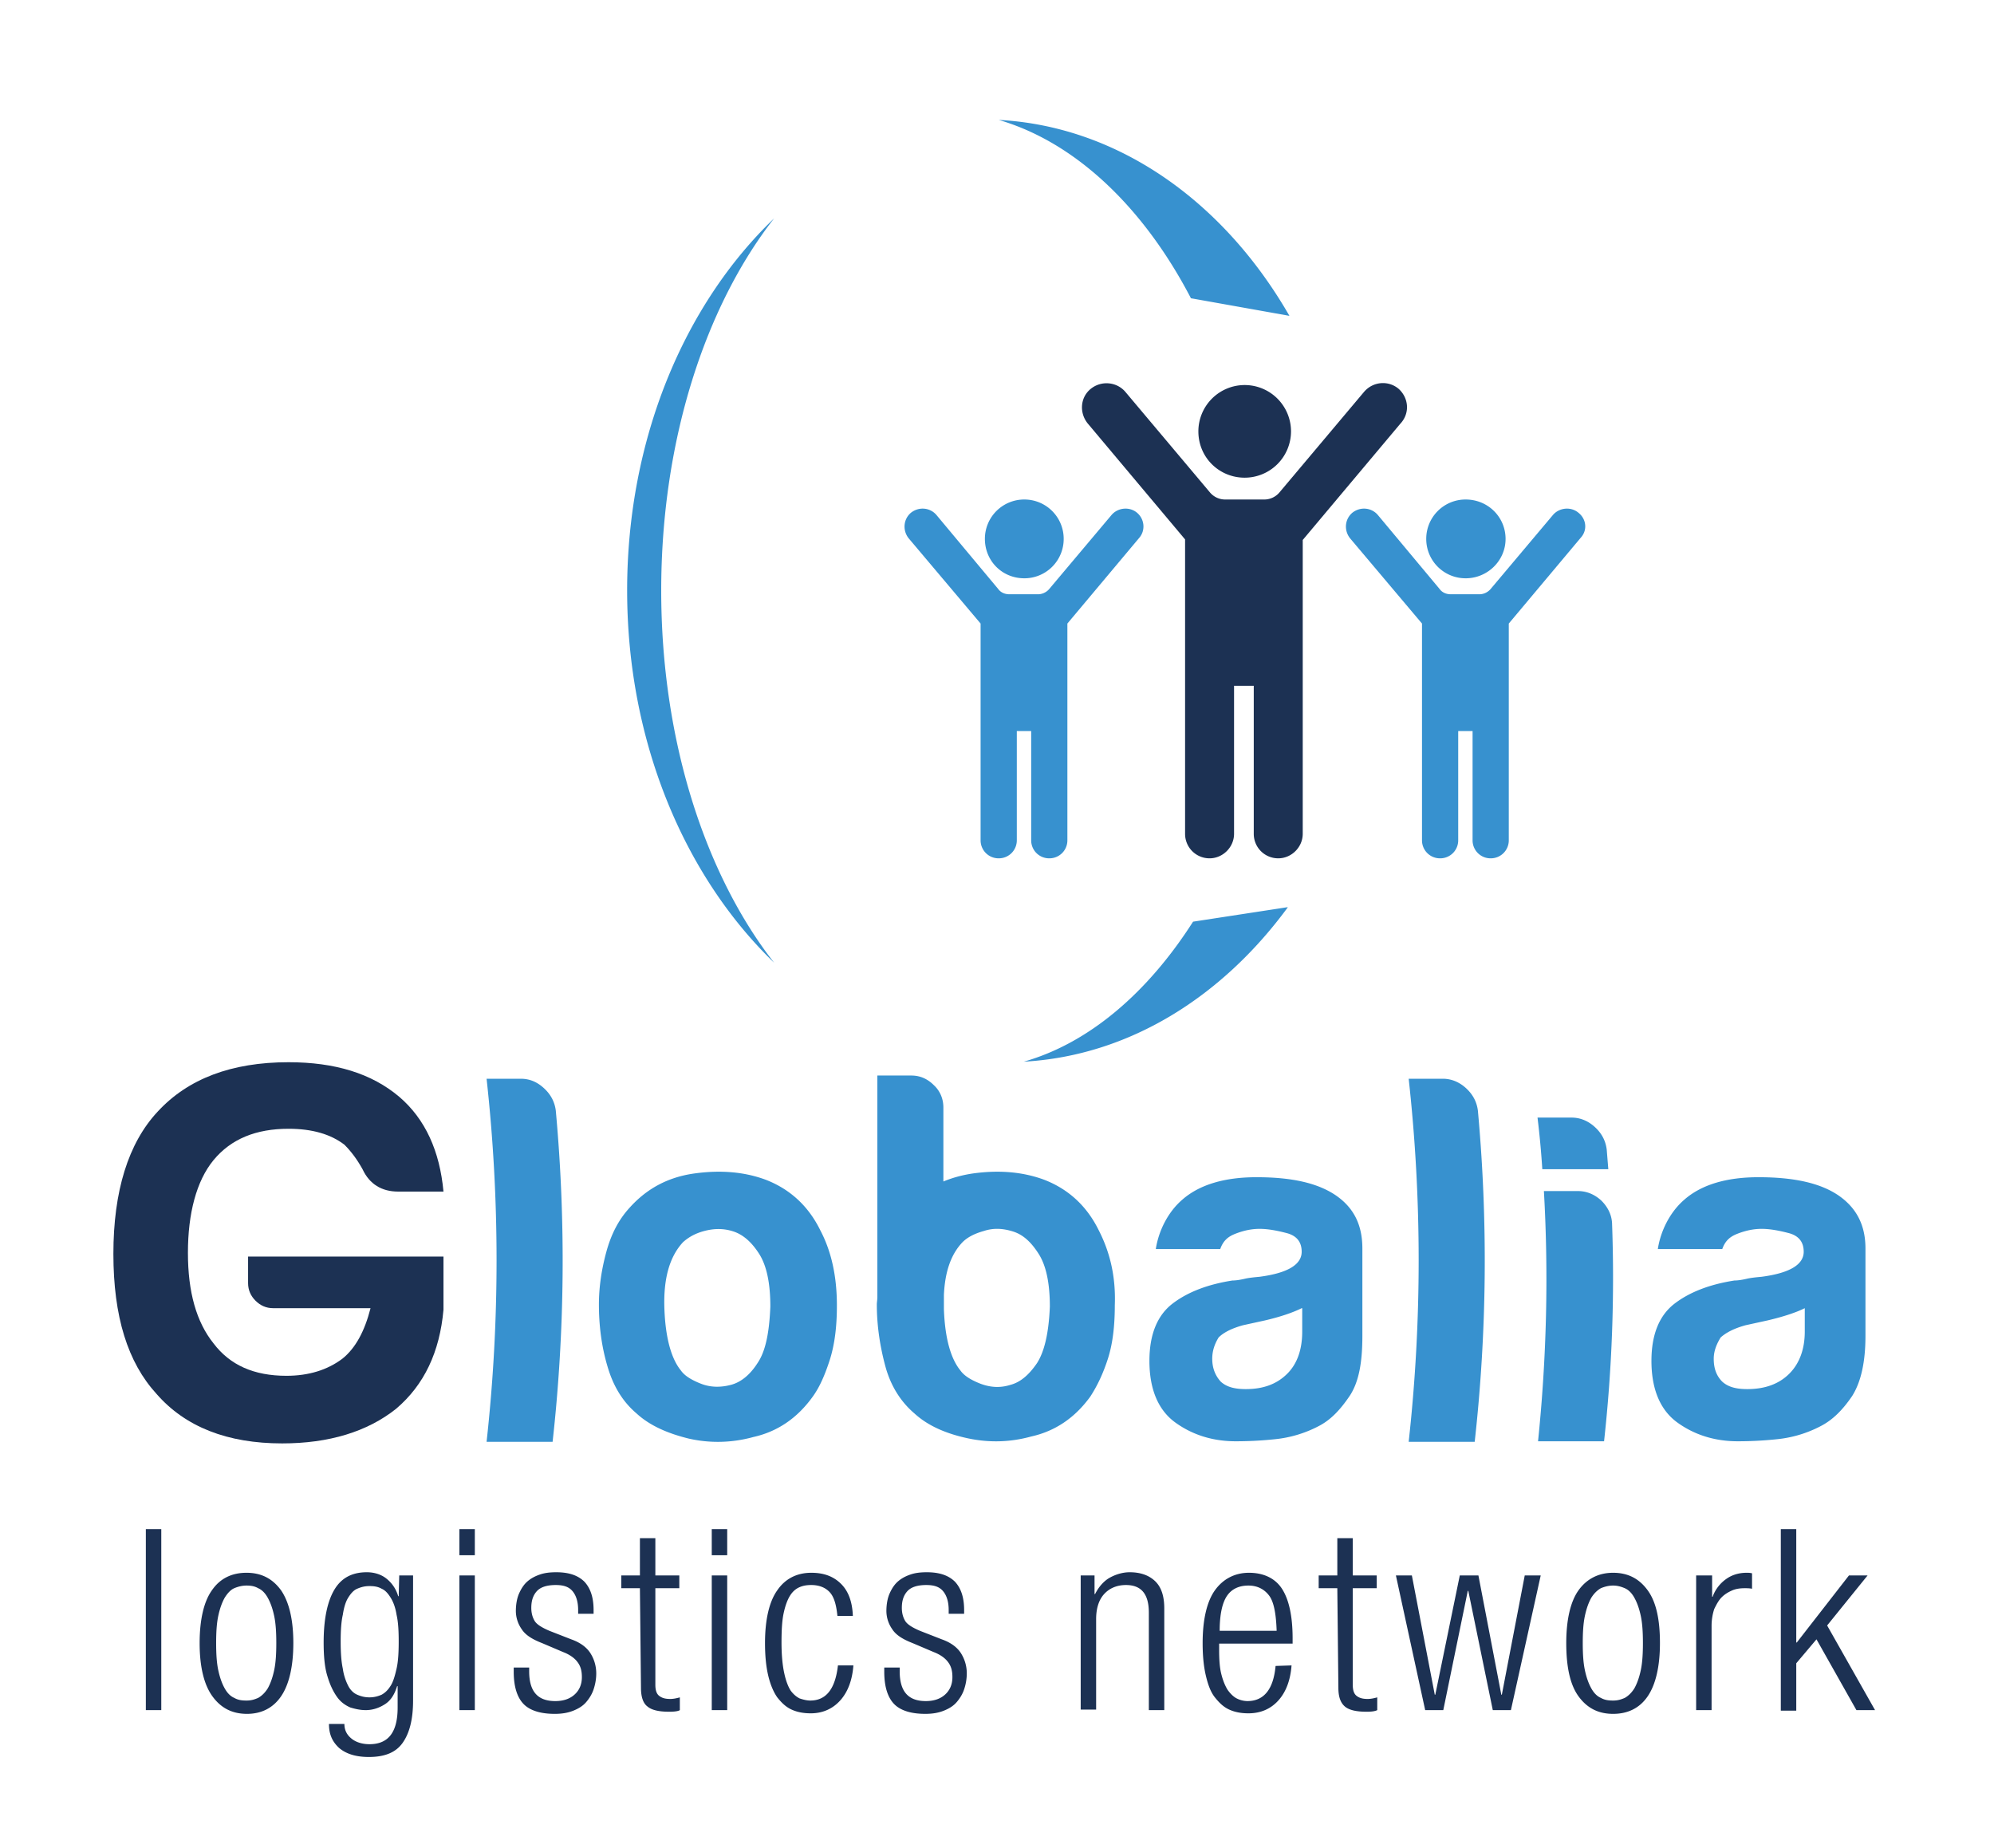 <?xml version="1.0" encoding="UTF-8"?> <svg xmlns="http://www.w3.org/2000/svg" width="287" height="266" fill="none"><path fill="#3791CF" d="M90.266 84.999c0 21.762 8.275 41.149 21.149 53.563-9.885-12.644-16.245-31.954-16.245-53.563 0-21.61 6.36-40.92 16.245-53.563-12.95 12.414-21.15 31.8-21.15 53.563ZM171.719 132.661c-6.513 10.192-14.942 17.471-24.367 20.153 15.095-.843 28.505-9.272 38.007-22.222h-.153l-13.487 2.069ZM143.75 17.26c11.034 3.219 20.843 12.567 27.663 25.67l14.176 2.53c-9.425-16.4-24.598-27.28-41.839-28.2ZM147.428 83.237a5.658 5.658 0 0 0 5.671-5.67 5.658 5.658 0 0 0-5.671-5.671 5.658 5.658 0 0 0-5.67 5.67c0 3.142 2.452 5.67 5.67 5.67Z"></path><path fill="#3791CF" d="M163.668 73.812c-1.072-.92-2.758-.766-3.678.306l-8.965 10.652c-.383.46-.996.766-1.609.766h-4.138c-.613 0-1.226-.23-1.609-.766l-8.889-10.652c-.92-1.072-2.529-1.226-3.678-.306-1.073.92-1.226 2.529-.307 3.678l10.345 12.26v31.188a2.583 2.583 0 0 0 2.605 2.605 2.584 2.584 0 0 0 2.606-2.605v-15.709h2.069v15.709a2.583 2.583 0 0 0 2.605 2.605 2.583 2.583 0 0 0 2.605-2.605V89.75l10.345-12.337c.92-1.072.766-2.682-.307-3.601ZM210.952 83.237c3.141 0 5.747-2.529 5.747-5.67 0-3.142-2.529-5.671-5.747-5.671a5.658 5.658 0 0 0-5.671 5.67 5.658 5.658 0 0 0 5.671 5.67Z"></path><path fill="#3791CF" d="M227.2 73.812c-1.073-.92-2.759-.766-3.678.306l-8.966 10.652c-.383.46-.996.766-1.609.766h-4.138c-.613 0-1.226-.23-1.609-.766l-8.889-10.652c-.919-1.072-2.529-1.226-3.678-.306-1.073.92-1.226 2.529-.307 3.678l10.345 12.26v31.188a2.584 2.584 0 0 0 2.606 2.605 2.584 2.584 0 0 0 2.605-2.605v-15.709h2.069v15.709a2.583 2.583 0 0 0 2.605 2.605 2.584 2.584 0 0 0 2.606-2.605V89.75l10.344-12.337c.996-1.072.843-2.682-.306-3.601Z"></path><path fill="#1C3153" d="M179.151 68.755a6.672 6.672 0 0 0 6.667-6.667 6.672 6.672 0 0 0-6.667-6.667 6.672 6.672 0 0 0-6.667 6.667c0 3.755 2.989 6.667 6.667 6.667Z"></path><path fill="#1C3153" d="M201.298 55.958c-1.456-1.227-3.678-1.073-4.98.46L184.134 70.9a2.853 2.853 0 0 1-2.146.996h-5.67a2.853 2.853 0 0 1-2.146-.996l-12.184-14.483c-1.226-1.456-3.448-1.686-4.98-.46-1.533 1.227-1.686 3.449-.46 4.981l14.023 16.705v42.375a3.515 3.515 0 0 0 3.525 3.525c1.915 0 3.524-1.609 3.524-3.525V98.716h2.836v21.302a3.515 3.515 0 0 0 3.525 3.525c1.915 0 3.524-1.609 3.524-3.525V77.72l14.023-16.705c1.456-1.533 1.226-3.755-.23-5.057ZM20.992 220.094h2.222v26.053h-2.222v-26.053ZM28.734 236.492c0-3.371.613-5.977 1.763-7.586 1.15-1.686 2.835-2.529 4.98-2.529 2.146 0 3.755.843 4.981 2.529 1.15 1.686 1.763 4.215 1.763 7.586 0 3.372-.613 5.977-1.763 7.663-1.149 1.686-2.835 2.529-4.904 2.529-2.145 0-3.755-.843-4.98-2.529-1.227-1.686-1.84-4.291-1.84-7.663Zm2.376 0c0 1.533.076 2.836.306 3.908.23 1.073.537 1.916.92 2.606.383.689.843 1.149 1.38 1.379.536.306 1.072.383 1.762.383s1.149-.153 1.685-.383c.537-.307.997-.766 1.38-1.379.383-.69.69-1.533.92-2.606.23-1.072.306-2.375.306-3.908 0-1.532-.077-2.835-.307-3.908-.23-1.073-.536-1.915-.92-2.605-.382-.69-.842-1.149-1.379-1.379-.536-.307-1.072-.383-1.685-.383s-1.226.153-1.763.383c-.536.23-.996.766-1.38 1.379-.382.69-.689 1.532-.919 2.605-.23 1.073-.306 2.376-.306 3.908ZM57.463 226.761h1.992v18.007c0 2.759-.536 4.751-1.532 6.13-.996 1.38-2.605 1.993-4.828 1.993-1.915 0-3.295-.46-4.29-1.303-.997-.92-1.457-1.992-1.457-3.448h2.223c0 .919.383 1.609 1.072 2.145.69.537 1.61.767 2.529.767 2.759 0 4.061-1.763 4.061-5.288v-3.065h-.076c-.383 1.226-.92 2.069-1.763 2.605-.843.537-1.762.843-2.758.843-.767 0-1.456-.153-2.223-.383-.69-.306-1.379-.766-1.915-1.532-.537-.767-.996-1.686-1.38-2.989-.383-1.226-.536-2.835-.536-4.827 0-3.372.536-5.901 1.533-7.587.996-1.685 2.528-2.528 4.674-2.528 1.073 0 2.069.306 2.835.919a4.943 4.943 0 0 1 1.686 2.529h.076l.077-2.988Zm-8.429 9.501c0 1.533.077 2.836.307 3.908a7.713 7.713 0 0 0 .766 2.452c.306.613.766 1.073 1.303 1.303.536.23 1.072.383 1.762.383s1.226-.153 1.763-.383c.536-.306.919-.69 1.302-1.303s.613-1.455.843-2.452c.23-.996.306-2.298.306-3.908 0-1.609-.076-2.835-.306-3.831-.153-.996-.46-1.839-.843-2.452-.383-.613-.766-1.073-1.303-1.303-.536-.306-1.072-.383-1.762-.383s-1.226.153-1.762.383c-.537.23-.92.69-1.303 1.303-.383.613-.613 1.456-.766 2.452-.23.996-.307 2.299-.307 3.831ZM66.198 220.094h2.145v3.755h-2.222v-3.755h.077Zm0 6.666h2.145v19.387h-2.222V226.76h.077ZM78.003 236.492c-1.38-.536-2.376-1.149-2.912-1.992a4.587 4.587 0 0 1-.843-2.605c0-.92.153-1.839.46-2.529.306-.69.69-1.303 1.226-1.763.536-.459 1.15-.766 1.839-.996.69-.23 1.456-.306 2.299-.306 1.839 0 3.141.46 4.06 1.379.844.92 1.304 2.222 1.304 4.061v.537h-2.223v-.537c0-1.226-.306-2.145-.842-2.758-.537-.613-1.303-.843-2.376-.843-1.303 0-2.222.306-2.759.919-.536.613-.766 1.38-.766 2.376 0 .689.153 1.303.46 1.839.306.536 1.073.996 2.145 1.456l3.142 1.226c1.303.46 2.222 1.149 2.759 1.992.536.843.843 1.839.843 2.912 0 .843-.154 1.609-.383 2.299-.23.69-.614 1.303-1.073 1.839-.46.536-1.073.919-1.84 1.226-.766.306-1.608.46-2.681.46-1.993 0-3.525-.46-4.445-1.38-.92-.919-1.456-2.452-1.456-4.674v-.613h2.223v.537c0 2.911 1.226 4.291 3.754 4.291 1.15 0 2.07-.307 2.759-.92.69-.613 1.073-1.456 1.073-2.529 0-.842-.153-1.532-.613-2.145-.383-.537-1.073-1.073-2.07-1.456l-3.064-1.303ZM92.104 228.6h-2.682v-1.839h2.682v-5.364h2.222v5.364h3.448v1.839h-3.448v13.87c0 .766.153 1.302.536 1.609.384.306.843.46 1.61.46.383 0 .843-.077 1.379-.23v1.839c-.23.153-.766.23-1.533.23-1.456 0-2.528-.23-3.141-.767-.613-.459-.92-1.379-.92-2.682l-.153-14.329ZM102.445 220.094h2.223v3.755h-2.223v-3.755Zm0 6.666h2.223v19.387h-2.223V226.76ZM122.83 239.711c-.154 2.069-.767 3.754-1.839 4.98-1.073 1.226-2.529 1.916-4.292 1.916-.996 0-1.915-.153-2.758-.536s-1.456-.996-2.069-1.763c-.537-.766-.996-1.839-1.303-3.141-.306-1.303-.46-2.836-.46-4.675 0-3.371.613-5.977 1.763-7.586 1.149-1.686 2.835-2.529 4.904-2.529 1.839 0 3.218.537 4.291 1.61 1.073 1.072 1.609 2.605 1.686 4.597h-2.222c-.154-1.532-.46-2.682-1.073-3.371-.613-.69-1.533-1.073-2.682-1.073-.613 0-1.149.076-1.686.306-.536.23-.996.613-1.379 1.226s-.69 1.456-.92 2.529c-.23 1.073-.306 2.452-.306 4.215 0 1.839.153 3.295.383 4.367.23 1.073.536 1.916.92 2.529.383.537.842.92 1.302 1.15.46.153.996.306 1.533.306 2.299 0 3.601-1.686 3.984-5.057h2.223ZM131.335 236.492c-1.38-.536-2.376-1.149-2.912-1.992a4.583 4.583 0 0 1-.843-2.605c0-.92.153-1.839.46-2.529.306-.69.689-1.303 1.226-1.763.536-.459 1.149-.766 1.839-.996.689-.23 1.456-.306 2.299-.306 1.839 0 3.141.46 4.061 1.379.843.92 1.303 2.222 1.303 4.061v.537h-2.223v-.537c0-1.226-.306-2.145-.843-2.758-.536-.613-1.302-.843-2.375-.843-1.303 0-2.222.306-2.759.919-.536.613-.766 1.38-.766 2.376 0 .689.153 1.303.46 1.839.306.536 1.073.996 2.146 1.456l3.141 1.226c1.303.46 2.222 1.149 2.759 1.992a5.4 5.4 0 0 1 .843 2.912 7.25 7.25 0 0 1-.383 2.299c-.23.69-.613 1.303-1.073 1.839-.46.536-1.073.919-1.839 1.226-.767.306-1.609.46-2.682.46-1.993 0-3.525-.46-4.445-1.38-.919-.919-1.456-2.452-1.456-4.674v-.613h2.223v.537c0 2.911 1.226 4.291 3.754 4.291 1.15 0 2.069-.307 2.759-.92s1.073-1.456 1.073-2.529c0-.842-.153-1.532-.613-2.145-.383-.537-1.073-1.073-2.069-1.456l-3.065-1.303ZM155.547 226.761h1.992v2.682h.077c.536-1.073 1.302-1.916 2.145-2.376.843-.46 1.839-.766 2.836-.766 1.456 0 2.682.383 3.601 1.226.92.843 1.379 2.145 1.379 3.984v14.636h-2.222v-14.023c0-2.681-1.073-3.984-3.295-3.984-1.302 0-2.375.46-3.142 1.303-.766.842-1.149 2.068-1.149 3.601v13.027h-2.222v-19.31ZM185.894 239.711c-.153 2.069-.766 3.754-1.839 4.98-1.072 1.226-2.528 1.916-4.367 1.916-.997 0-1.916-.153-2.759-.536s-1.456-.996-2.069-1.763c-.613-.766-.996-1.839-1.303-3.141-.306-1.303-.459-2.836-.459-4.675 0-3.371.613-5.977 1.762-7.586 1.15-1.609 2.835-2.529 4.904-2.529s3.755.767 4.751 2.299c.996 1.533 1.533 3.908 1.533 7.127v.766h-10.575v.919c0 1.38.077 2.529.307 3.449.23.919.536 1.686.919 2.299.383.536.843.996 1.303 1.226a3.5 3.5 0 0 0 1.532.383c2.376 0 3.755-1.686 4.062-5.058l2.298-.076Zm-2.145-4.981c-.077-2.376-.383-4.138-1.073-5.058-.69-.919-1.686-1.455-2.988-1.455-1.303 0-2.376.459-3.065 1.455-.69.997-1.073 2.682-1.073 5.058h8.199ZM192.483 228.6h-2.682v-1.839h2.682v-5.364h2.222v5.364h3.448v1.839h-3.448v13.87c0 .766.153 1.302.536 1.609.383.306.843.46 1.61.46.383 0 .842-.077 1.379-.23v1.839c-.307.153-.766.23-1.533.23-1.456 0-2.528-.23-3.141-.767-.613-.536-.92-1.379-.92-2.682l-.153-14.329ZM200.914 226.761h2.299l3.295 17.164h.077l3.524-17.164h2.682l3.295 17.164h.077l3.295-17.164h2.299l-4.291 19.387h-2.606l-3.525-17.165h-.076l-3.525 17.165h-2.605l-4.215-19.387ZM225.434 236.492c0-3.371.613-5.977 1.762-7.586s2.835-2.529 4.981-2.529c2.145 0 3.755.843 4.981 2.529s1.762 4.215 1.762 7.586c0 3.372-.613 5.977-1.762 7.663-1.15 1.686-2.836 2.529-4.981 2.529-2.146 0-3.755-.843-4.981-2.529s-1.762-4.291-1.762-7.663Zm2.375 0c0 1.533.077 2.836.307 3.908.229 1.073.536 1.916.919 2.606.383.689.843 1.149 1.379 1.379.537.306 1.073.383 1.763.383.689 0 1.149-.153 1.686-.383.536-.307.996-.766 1.379-1.379.383-.69.69-1.533.919-2.606.23-1.072.307-2.375.307-3.908 0-1.532-.077-2.835-.307-3.908-.229-1.073-.536-1.915-.919-2.605s-.843-1.149-1.379-1.379c-.537-.23-1.073-.383-1.686-.383s-1.226.153-1.763.383c-.536.306-.996.766-1.379 1.379-.383.69-.69 1.532-.919 2.605-.23 1.073-.307 2.376-.307 3.908ZM244.206 226.761h2.222v3.065h.076a5.332 5.332 0 0 1 1.916-2.529c.843-.613 1.839-.92 2.989-.92.229 0 .459 0 .766.077v2.222c-.383-.076-.69-.076-1.073-.076-.613 0-1.226.076-1.762.306-.537.23-1.073.537-1.533.996-.46.46-.766 1.073-1.073 1.686a7.842 7.842 0 0 0-.383 2.452v12.107h-2.222v-19.386h.077ZM256.316 220.094h2.223v16.321h.076l7.51-9.655h2.682l-5.824 7.203 6.897 12.184h-2.682l-5.748-10.191-2.911 3.448v6.82h-2.223v-26.13Z"></path><path fill="#3791CF" d="M261.986 205.305a17.215 17.215 0 0 1-6.13 1.839c-2.145.23-4.061.306-5.747.306-3.295 0-6.207-.919-8.659-2.682-2.452-1.762-3.755-4.751-3.755-8.889 0-3.831 1.15-6.59 3.372-8.275 2.222-1.686 5.134-2.759 8.582-3.295.46 0 .996-.077 1.686-.23.613-.153 1.379-.23 2.222-.307 4.062-.536 6.054-1.762 6.054-3.601 0-1.38-.69-2.299-2.146-2.682s-2.758-.613-3.908-.613c-1.302 0-2.452.306-3.448.689-.996.384-1.762.92-2.222 2.223h-9.272c.383-2.529 1.686-5.288 3.831-7.127 2.452-2.145 6.054-3.218 10.651-3.218 5.135 0 8.889.843 11.495 2.605 2.682 1.839 3.908 4.368 3.908 7.663v12.567c0 3.678-.613 6.59-1.916 8.659-1.303 1.916-2.759 3.448-4.598 4.368Zm-2.222-17.012c-1.226.613-3.065 1.226-5.364 1.763l-3.142.689c-1.685.46-2.835 1.073-3.601 1.763-.613.996-.996 1.992-.996 3.065 0 1.379.383 2.452 1.226 3.295.843.766 1.992 1.073 3.601 1.073 2.606 0 4.598-.767 6.054-2.223 1.456-1.455 2.222-3.524 2.222-6.053v-3.372ZM221.297 160.86h4.904c1.226 0 2.375.46 3.372 1.38.996.919 1.532 1.992 1.685 3.218.077.92.154 1.916.23 2.835h-9.501a128.803 128.803 0 0 0-.69-7.433Zm.919 10.575h4.905c1.226 0 2.375.46 3.371 1.379.92.92 1.456 1.993 1.533 3.219.383 10.498 0 20.996-1.15 31.417h-9.501c1.226-11.954 1.532-23.984.842-36.015ZM202.754 155.267h4.904c1.226 0 2.376.46 3.372 1.379.996.92 1.532 1.993 1.686 3.219a236.017 236.017 0 0 1-.46 47.662h-9.502a238.288 238.288 0 0 0 0-52.26ZM189.728 205.305a17.215 17.215 0 0 1-6.13 1.839c-2.145.23-4.061.306-5.747.306-3.295 0-6.207-.919-8.659-2.682-2.452-1.762-3.754-4.751-3.754-8.889 0-3.831 1.149-6.59 3.371-8.275 2.222-1.686 5.134-2.759 8.582-3.295.46 0 .997-.077 1.686-.23.613-.153 1.38-.23 2.222-.307 4.062-.536 6.054-1.762 6.054-3.601 0-1.38-.69-2.299-2.146-2.682-1.455-.383-2.758-.613-3.908-.613-1.302 0-2.452.306-3.448.689-.996.384-1.762.92-2.222 2.223h-9.272c.383-2.529 1.686-5.288 3.831-7.127 2.453-2.145 6.054-3.218 10.652-3.218 5.134 0 8.812.843 11.417 2.605 2.682 1.839 3.832 4.368 3.832 7.663v12.567c0 3.678-.46 6.59-1.839 8.659-1.303 1.916-2.682 3.448-4.522 4.368Zm-2.375-17.012c-1.226.613-2.988 1.226-5.287 1.763l-3.142.689c-1.686.46-2.835 1.073-3.525 1.763-.613.996-.919 1.992-.919 3.065 0 1.379.459 2.452 1.226 3.295.843.766 1.992 1.073 3.601 1.073 2.605 0 4.521-.767 5.977-2.223 1.456-1.455 2.146-3.524 2.146-6.053v-3.372h-.077ZM158.157 177.106c-1.686-3.448-4.291-5.901-7.816-7.28-3.065-1.149-6.514-1.456-10.345-.919-1.532.23-2.912.613-4.214 1.149v-10.651c0-1.226-.46-2.376-1.38-3.219-.919-.919-1.992-1.379-3.218-1.379h-4.904v31.877c0 .383-.077.767-.077 1.073 0 3.065.46 6.054 1.226 8.889.766 2.835 2.222 5.134 4.215 6.82 1.839 1.686 4.367 2.835 7.509 3.525 3.142.689 6.207.613 9.272-.23 3.448-.767 6.284-2.682 8.506-5.747.996-1.533 1.839-3.295 2.529-5.441.689-2.146.996-4.674.996-7.739.153-4.062-.69-7.586-2.299-10.728Zm-8.889 19.08c-1.149 1.686-2.375 2.759-3.831 3.142-1.456.46-2.836.383-4.291-.153-1.38-.537-2.376-1.15-2.912-1.916-1.38-1.686-2.223-4.598-2.376-8.812v-2.069c.153-3.295.996-5.824 2.682-7.586.69-.69 1.686-1.226 3.065-1.61 1.38-.459 2.759-.383 4.215.077s2.605 1.533 3.678 3.218c1.073 1.686 1.609 4.215 1.609 7.587-.153 3.754-.766 6.436-1.839 8.122ZM91.644 203.465c-1.993-1.685-3.372-3.908-4.215-6.819-.843-2.836-1.226-5.824-1.226-8.889 0-2.529.383-5.058 1.073-7.586.69-2.529 1.762-4.598 3.295-6.284 2.452-2.758 5.517-4.444 9.349-4.981 3.831-.536 7.279-.229 10.344.92 3.525 1.379 6.13 3.831 7.816 7.28 1.609 3.065 2.376 6.666 2.376 10.804 0 2.989-.307 5.517-.996 7.739-.69 2.146-1.456 3.985-2.529 5.441-2.222 3.065-5.058 4.981-8.506 5.747-3.065.843-6.207.92-9.272.23-3.142-.766-5.67-1.916-7.51-3.602Zm6.666-24.674c-1.992 2.146-2.835 5.364-2.682 9.579.154 4.214.996 7.203 2.376 8.889.536.766 1.532 1.379 2.912 1.915 1.379.537 2.835.537 4.291.154 1.456-.384 2.758-1.456 3.831-3.142 1.15-1.686 1.686-4.368 1.839-8.123 0-3.371-.536-5.9-1.609-7.586s-2.299-2.758-3.678-3.218c-1.379-.46-2.759-.46-4.215-.077s-2.375.996-3.065 1.609Z"></path><path fill="#1C3153" d="M63.83 180.86H35.707v3.832c0 .996.383 1.839 1.073 2.528.69.69 1.532 1.073 2.529 1.073h14.023c-.843 3.295-2.146 5.747-4.062 7.28-2.145 1.609-4.827 2.452-8.046 2.452-4.674 0-8.122-1.533-10.498-4.674-2.452-3.066-3.678-7.357-3.678-13.027 0-5.671 1.226-10.345 3.678-13.333 2.529-3.066 6.13-4.521 10.805-4.521 3.371 0 6.053.766 8.046 2.298.996.997 1.839 2.146 2.605 3.525.996 2.146 2.759 3.219 5.134 3.219h6.514c-.537-5.824-2.606-10.422-6.36-13.64-3.985-3.372-9.273-4.981-15.94-4.981-8.198 0-14.482 2.376-18.85 7.126-4.214 4.522-6.36 11.418-6.36 20.46 0 9.042 2.07 15.632 6.207 20.153 4.138 4.751 10.192 7.127 18.084 7.127 6.744 0 12.26-1.686 16.399-4.981 4.06-3.449 6.283-8.199 6.82-14.253v-7.663Z"></path><path fill="#3791CF" d="M70.035 155.267h4.904c1.303 0 2.376.46 3.372 1.379.996.92 1.532 1.993 1.686 3.219a235.923 235.923 0 0 1-.46 47.662h-9.502a238.338 238.338 0 0 0 0-52.26Z"></path></svg> 